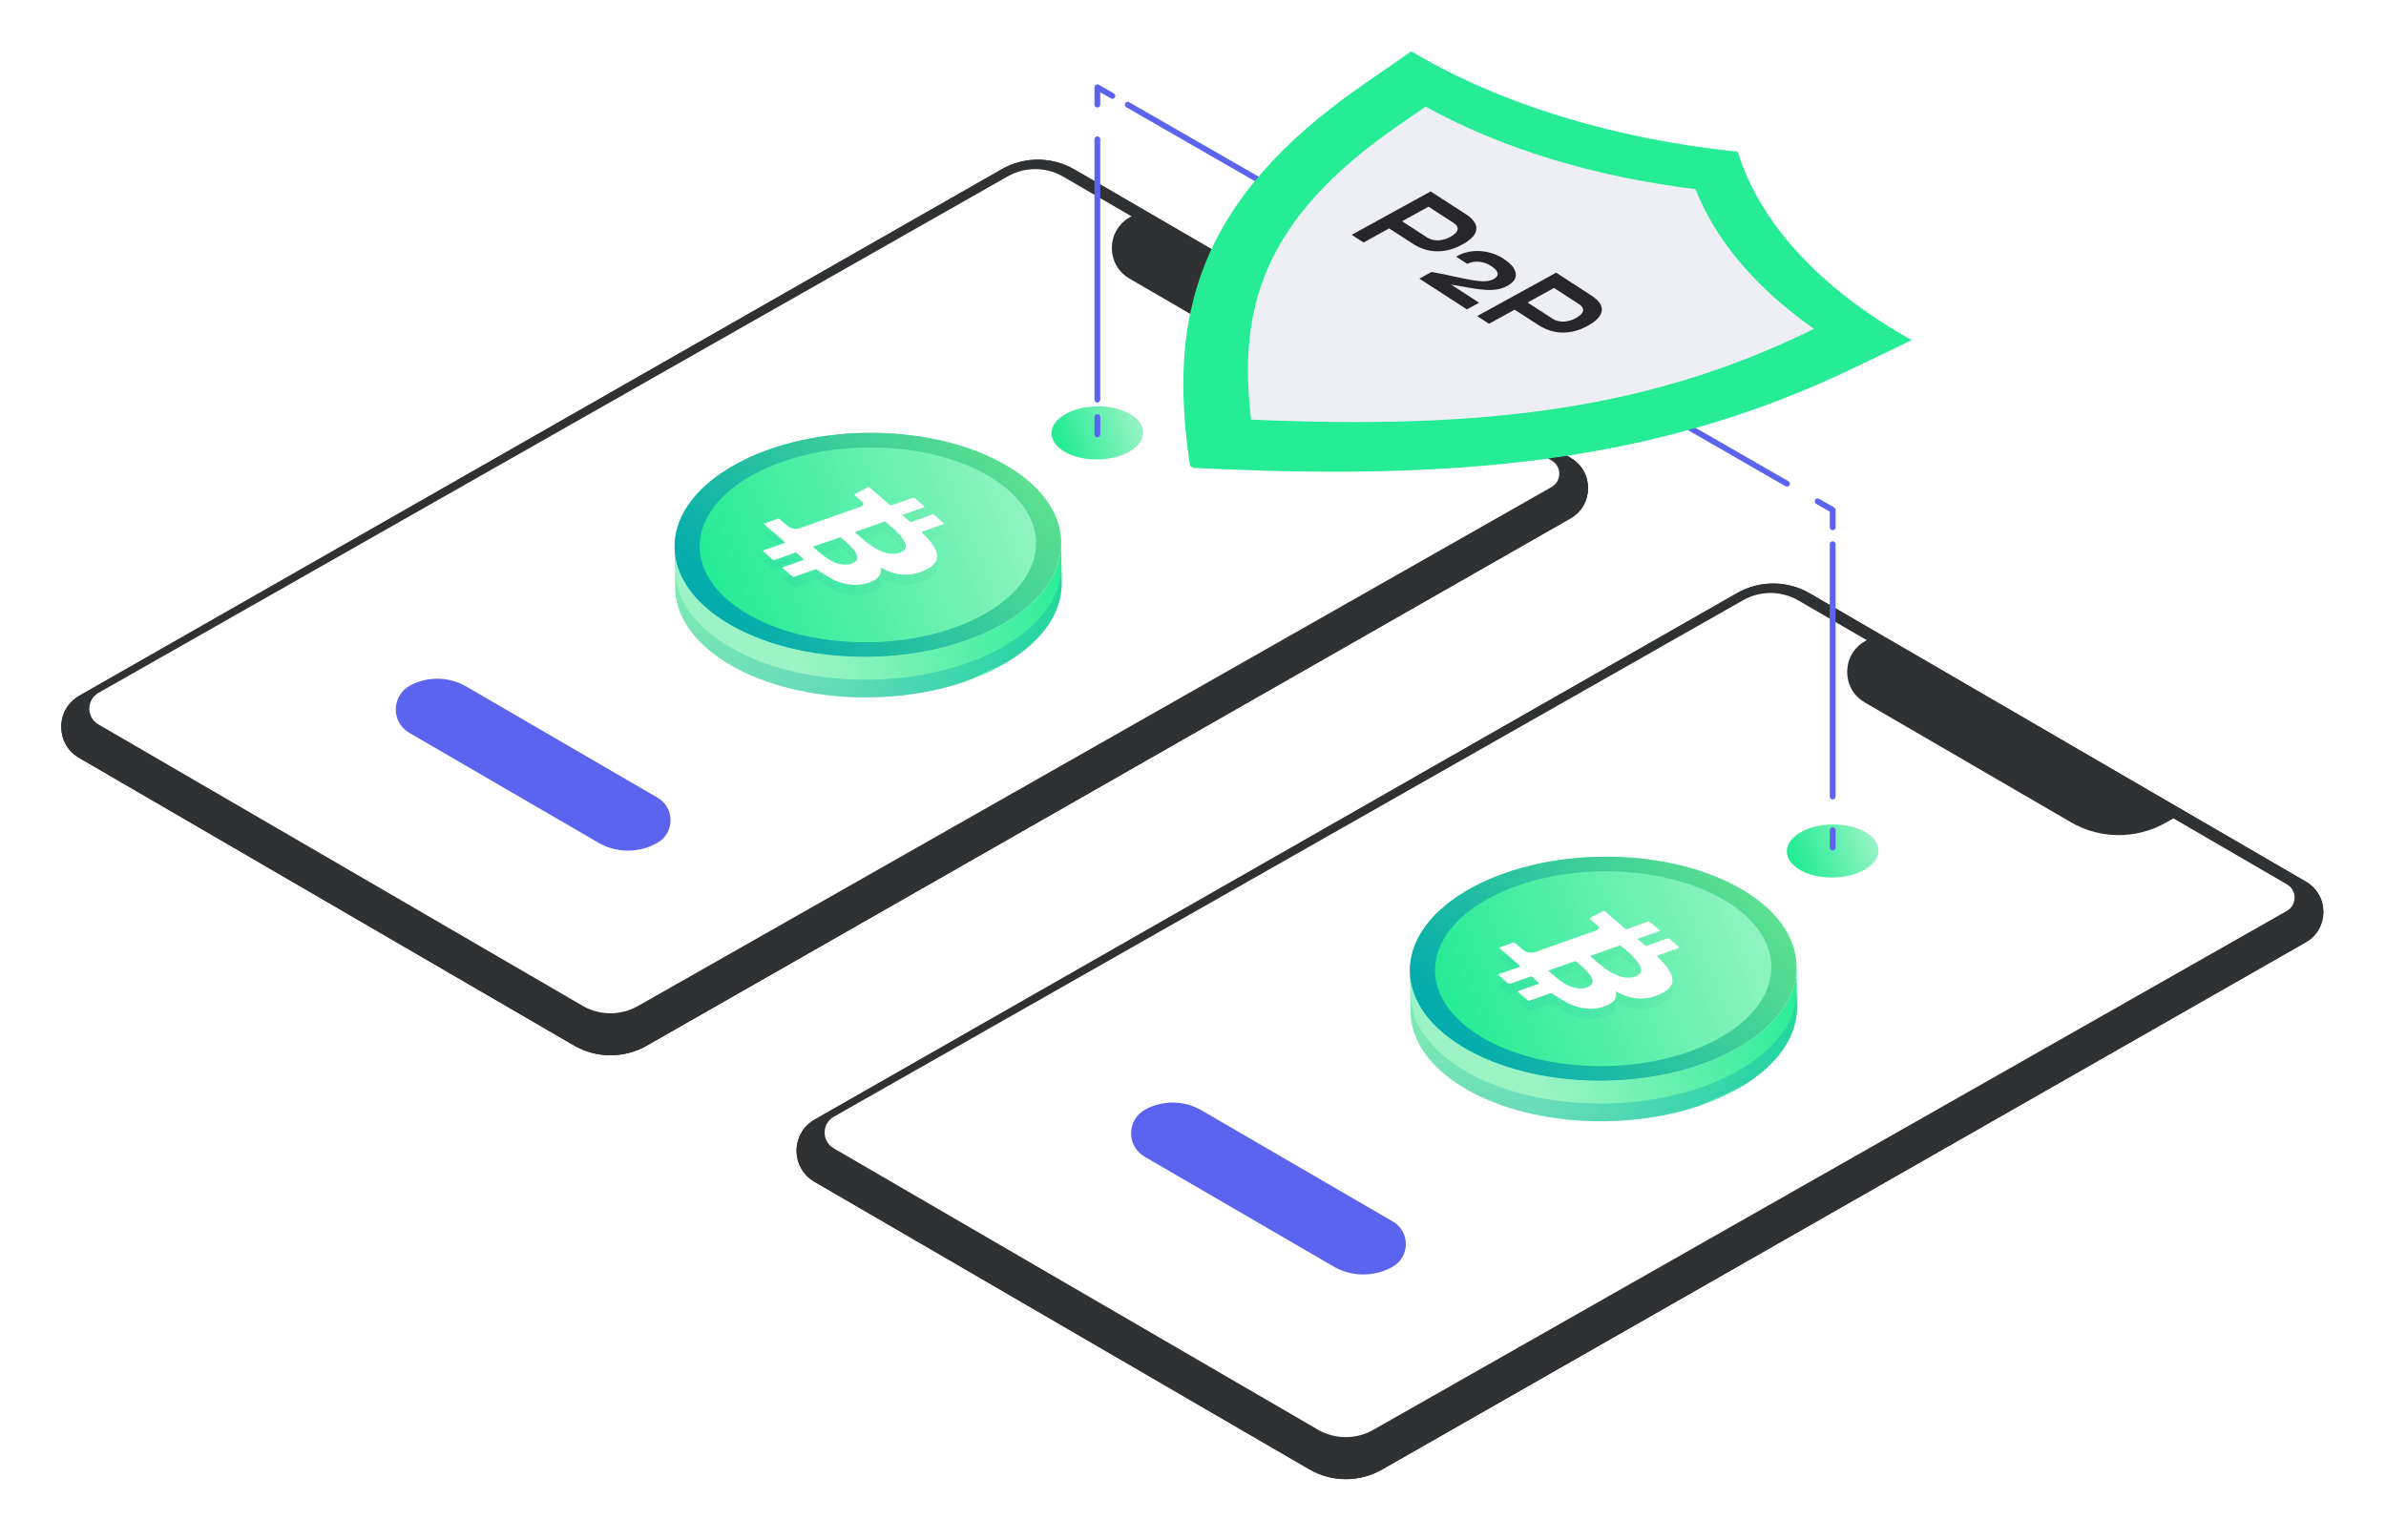 <?xml version="1.0" encoding="UTF-8"?> <svg xmlns="http://www.w3.org/2000/svg" width="824" height="532" viewBox="0 0 824 532" fill="none"><g filter="url(#filter0_d_4_1155)"><path d="M452.13 502.54L281.25 403.21C273 398.41 273.05 386.48 281.33 381.75L599.89 199.88C607.68 195.43 617.26 195.47 625.02 199.98L796.37 299.58C804.41 304.26 804.37 315.89 796.29 320.5L477.27 502.64C469.48 507.09 459.9 507.05 452.14 502.54H452.13Z" fill="#303133"></path></g><g filter="url(#filter1_d_4_1155)"><path d="M455.11 493.84L287.91 396.66C283.72 394.22 283.75 388.16 287.96 385.76L601.95 207.35C607.89 203.97 615.19 204.01 621.1 207.44L789.79 305.49C793.32 307.54 793.3 312.65 789.74 314.67L474.25 493.93C468.31 497.31 461.01 497.27 455.1 493.84H455.11Z" fill="white"></path></g><g filter="url(#filter2_d_4_1155)"><path d="M648.34 219.05L644.09 221.47C635.9 226.13 635.84 237.91 643.99 242.65L715.16 284.02C725.29 289.91 737.78 289.97 747.97 284.18L754.25 280.61L648.35 219.06L648.34 219.05Z" fill="#303133"></path></g><g filter="url(#filter3_d_4_1155)"><path d="M460.51 435.25L395.28 397.34C388.96 393.67 389.11 384.5 395.54 381.03C401.62 377.75 408.97 377.87 414.95 381.34L481.03 419.75C487.11 423.28 486.97 432.11 480.78 435.45L480.54 435.58C474.26 438.96 466.68 438.84 460.52 435.26L460.51 435.25Z" fill="#5C64EF"></path></g><g filter="url(#filter4_d_4_1155)"><path d="M452.13 502.54L281.25 403.21C273 398.41 273.05 386.48 281.33 381.75L599.89 199.88C607.68 195.43 617.26 195.47 625.02 199.98L796.37 299.58C804.41 304.26 804.37 315.89 796.29 320.5L477.27 502.64C469.48 507.09 459.9 507.05 452.14 502.54H452.13Z" fill="#303133"></path></g><g filter="url(#filter5_d_4_1155)"><path d="M455.11 493.84L287.91 396.66C283.72 394.22 283.75 388.16 287.96 385.76L601.95 207.35C607.89 203.97 615.19 204.01 621.1 207.44L789.79 305.49C793.32 307.54 793.3 312.65 789.74 314.67L474.25 493.93C468.31 497.31 461.01 497.27 455.1 493.84H455.11Z" fill="white"></path></g><g filter="url(#filter6_d_4_1155)"><path d="M648.34 219.05L644.09 221.47C635.9 226.13 635.84 237.91 643.99 242.65L715.16 284.02C725.29 289.91 737.78 289.97 747.97 284.18L754.25 280.61L648.35 219.06L648.34 219.05Z" fill="#303133"></path></g><g filter="url(#filter7_d_4_1155)"><path d="M460.51 435.25L395.28 397.34C388.96 393.67 389.11 384.5 395.54 381.03C401.62 377.75 408.97 377.87 414.95 381.34L481.03 419.75C487.11 423.28 486.97 432.11 480.78 435.45L480.54 435.58C474.26 438.96 466.68 438.84 460.52 435.26L460.51 435.25Z" fill="#5C64EF"></path></g><path d="M487.1 349.51C487.1 349.61 487.1 349.71 487.1 349.81C487.12 350.69 487.2 351.57 487.33 352.45C487.45 353.32 487.63 354.19 487.86 355.05C488.09 355.92 488.37 356.79 488.7 357.65C489.04 358.53 489.44 359.41 489.88 360.28C490.35 361.19 490.88 362.09 491.47 362.98C492.11 363.94 492.81 364.89 493.59 365.83C494.47 366.89 495.44 367.93 496.49 368.94C497.85 370.25 499.35 371.51 501 372.74C502.89 374.13 504.97 375.47 507.23 376.73C512.83 379.85 519.15 382.27 525.88 384.01C528.3 384.63 530.76 385.17 533.27 385.62C535.25 385.97 537.24 386.27 539.26 386.51C541.01 386.72 542.78 386.89 544.55 387.02C546.19 387.14 547.83 387.22 549.47 387.27C551.04 387.31 552.6 387.33 554.17 387.31C555.69 387.29 557.21 387.24 558.74 387.17C560.25 387.1 561.75 386.99 563.24 386.85C564.75 386.71 566.24 386.55 567.73 386.35C569.25 386.15 570.77 385.92 572.27 385.66C573.84 385.39 575.39 385.08 576.93 384.74C578.58 384.37 580.22 383.97 581.83 383.52C583.64 383.02 585.43 382.47 587.18 381.87C589.31 381.14 591.38 380.34 593.39 379.46C596.29 378.19 599.06 376.78 601.65 375.21C614.43 367.5 620.73 357.58 620.6 347.75L620.41 333.77C620.54 343.6 614.24 353.52 601.46 361.23C598.86 362.8 596.1 364.21 593.2 365.47C591.19 366.34 589.11 367.15 586.98 367.88C585.23 368.48 583.45 369.03 581.63 369.53C580.02 369.97 578.38 370.38 576.73 370.75C575.19 371.09 573.64 371.4 572.07 371.67C570.57 371.93 569.06 372.16 567.53 372.36C566.04 372.56 564.54 372.72 563.04 372.86C561.54 373 560.04 373.1 558.54 373.18C557.02 373.26 555.5 373.3 553.97 373.32C552.4 373.34 550.84 373.32 549.27 373.28C547.63 373.23 545.99 373.15 544.35 373.03C542.58 372.9 540.82 372.73 539.06 372.52C537.05 372.28 535.05 371.98 533.07 371.63C530.56 371.18 528.1 370.65 525.68 370.03C518.95 368.29 512.64 365.87 507.03 362.75C504.76 361.49 502.68 360.15 500.8 358.76C499.15 357.54 497.64 356.27 496.29 354.97C495.23 353.95 494.26 352.91 493.39 351.85C492.61 350.92 491.91 349.97 491.27 349C490.68 348.11 490.15 347.21 489.68 346.3C489.23 345.43 488.84 344.55 488.5 343.67C488.17 342.81 487.89 341.94 487.66 341.07C487.43 340.21 487.26 339.34 487.13 338.47C487 337.59 486.93 336.71 486.91 335.83C486.91 335.73 486.91 335.63 486.91 335.53L487.1 349.52V349.51Z" fill="url(#paint0_linear_4_1155)"></path><path d="M507.06 362.73C480.67 348.06 480.14 323.57 505.88 308.05C531.61 292.53 573.88 291.85 600.28 306.53C626.68 321.21 627.21 345.69 601.48 361.21C575.74 376.73 533.46 377.41 507.07 362.74L507.06 362.73Z" fill="url(#paint1_linear_4_1155)"></path><path style="mix-blend-mode:multiply" opacity="0.38" d="M601.66 375.19C614.44 367.48 620.74 357.56 620.61 347.73L620.55 342.82C620.18 352.26 613.9 361.69 601.63 369.09C599.03 370.65 596.27 372.07 593.37 373.34C591.36 374.22 589.29 375.02 587.16 375.75C585.41 376.35 583.63 376.9 581.81 377.4C580.2 377.84 578.57 378.25 576.91 378.62C575.37 378.96 573.82 379.27 572.25 379.54C570.75 379.8 569.24 380.03 567.71 380.24C566.22 380.44 564.72 380.6 563.22 380.74C561.72 380.87 560.22 380.98 558.72 381.06C557.2 381.14 555.68 381.18 554.15 381.2C552.59 381.22 551.02 381.2 549.46 381.16C547.81 381.11 546.17 381.03 544.54 380.91C542.77 380.78 541 380.61 539.25 380.4C537.23 380.16 535.23 379.86 533.26 379.51C530.75 379.06 528.29 378.53 525.87 377.91C519.14 376.17 512.83 373.75 507.22 370.63C504.95 369.37 502.87 368.03 500.98 366.64C499.33 365.42 497.83 364.15 496.47 362.85C495.41 361.83 494.45 360.79 493.57 359.73C492.79 358.79 492.09 357.84 491.45 356.88C490.86 355.99 490.33 355.09 489.86 354.18C489.41 353.31 489.01 352.44 488.68 351.55C488.35 350.69 488.07 349.83 487.84 348.95C487.61 348.09 487.44 347.22 487.31 346.35C487.18 345.47 487.11 344.59 487.09 343.71C487.09 343.61 487.09 343.51 487.09 343.41L487 336.48C486.99 336.26 486.95 336.05 486.95 335.83C486.95 335.73 486.95 335.63 486.95 335.53L487.14 349.52C487.14 349.62 487.14 349.72 487.14 349.82C487.16 350.7 487.24 351.58 487.37 352.46C487.49 353.33 487.67 354.2 487.9 355.06C488.13 355.93 488.41 356.8 488.74 357.66C489.08 358.54 489.48 359.42 489.92 360.29C490.39 361.2 490.92 362.1 491.51 362.99C492.15 363.95 492.85 364.9 493.63 365.84C494.51 366.9 495.48 367.94 496.53 368.95C497.89 370.26 499.39 371.52 501.04 372.75C502.93 374.14 505.01 375.48 507.27 376.74C512.87 379.86 519.19 382.28 525.92 384.02C528.34 384.64 530.8 385.18 533.31 385.63C535.28 385.98 537.28 386.28 539.3 386.52C541.05 386.73 542.82 386.9 544.59 387.03C546.23 387.15 547.87 387.23 549.51 387.28C551.07 387.33 552.64 387.34 554.2 387.32C555.72 387.3 557.24 387.25 558.77 387.18C560.28 387.11 561.78 387 563.27 386.86C564.78 386.72 566.27 386.56 567.76 386.36C569.28 386.16 570.8 385.93 572.3 385.67C573.87 385.4 575.42 385.09 576.96 384.75C578.61 384.38 580.25 383.98 581.86 383.53C583.67 383.03 585.46 382.48 587.21 381.88" fill="url(#paint2_linear_4_1155)"></path><path style="mix-blend-mode:screen" d="M507.06 362.73C533.46 377.41 575.73 376.73 601.47 361.2C627.2 345.68 626.67 321.2 600.27 306.52C573.88 291.85 531.61 292.53 505.87 308.04C480.13 323.56 480.66 348.05 507.05 362.72L507.06 362.73ZM594.21 310.18C617.18 322.95 617.64 344.25 595.25 357.75C572.86 371.25 536.08 371.85 513.11 359.08C490.15 346.31 489.69 325.01 512.08 311.51C534.46 298.01 571.24 297.42 594.2 310.18H594.21Z" fill="url(#paint3_linear_4_1155)"></path><g style="mix-blend-mode:multiply" opacity="0.58"><path style="mix-blend-mode:multiply" opacity="0.27" d="M560.15 346.93C559.48 346.64 558.86 346.31 558.16 345.97L558.21 346.39C558.39 347.29 558.24 348.13 557.71 348.9C557.02 349.9 555.79 350.59 554.27 351.12C551.99 351.91 549.49 352.23 546.55 351.68C544.52 351.29 542.66 350.61 541.06 349.72C539.42 348.82 537.91 347.82 536.38 346.83C535.96 346.57 535.73 346.53 535.37 346.69C534.68 346.96 533.97 347.19 533.26 347.44C531.55 348.04 529.81 348.65 528.08 349.25L527.73 349.05C526.63 348.11 525.55 347.15 524.45 346.21C524.24 346.04 524.29 345.93 524.53 345.84C525.07 345.65 525.62 345.46 526.14 345.28C527.89 344.66 529.67 344.04 531.41 343.41L531.66 343.08C530.81 342.31 529.94 341.56 529.07 340.77L528.54 340.91C526.26 341.71 524.01 342.49 521.76 343.3C521.45 343.42 521.25 343.42 520.95 343.17C519.92 342.26 518.89 341.37 517.82 340.48C517.52 340.22 517.56 340.09 517.96 339.96C520.26 339.16 522.54 338.34 524.88 337.54C525.28 337.38 525.28 337.28 524.96 337.02C523.75 335.99 522.59 334.95 521.38 333.92C520.23 332.91 519.06 331.91 517.87 330.9L518.04 330.79C519.61 330.23 521.2 329.68 522.77 329.11C523.01 329.02 523.14 329.07 523.26 329.17C523.3 329.2 523.34 329.24 523.37 329.28C524.22 329.99 525.02 330.69 525.88 331.39C526.02 331.5 526.16 331.61 526.3 331.73C527.36 332.54 529.04 332.82 530.19 332.42C537.28 329.94 544.35 327.44 551.41 324.94C552.44 324.56 552.6 323.89 551.8 323.19C551.04 322.5 550.25 321.81 549.45 321.13C549.12 320.86 549.12 320.71 549.46 320.53C550.58 319.95 551.68 319.36 552.78 318.76C553.23 318.54 553.64 318.32 554.15 318.06C556.69 320.24 559.17 322.38 561.68 324.55C561.93 324.47 562.08 324.42 562.26 324.37C564.6 323.55 566.92 322.74 569.23 321.91C569.56 321.78 569.78 321.8 570.06 322.03C571.1 322.95 572.15 323.88 573.24 324.78C573.48 325 573.47 325.09 573.16 325.19C571.89 325.62 570.65 326.08 569.4 326.52C568.17 326.95 566.93 327.39 565.66 327.84C566.59 328.62 567.46 329.38 568.39 330.16C568.6 330.33 568.78 330.26 569 330.18C571.32 329.37 573.64 328.56 575.94 327.73C576.28 327.62 576.49 327.6 576.83 327.87C577.8 328.74 578.8 329.6 579.81 330.47C580.123 330.743 580.07 330.953 579.65 331.1C577.39 331.89 575.15 332.69 572.88 333.49C572.42 333.65 572.38 333.79 572.72 334.12C574.72 336.05 576.44 338.01 577.34 340.13C578.03 341.8 577.93 343.36 576.71 344.73C575.66 345.92 574.06 346.76 572.22 347.46C570.71 348.02 569.05 348.41 567.1 348.45C564.6 348.49 562.32 347.92 560.17 346.93H560.15ZM566.92 338.35C566.73 337.16 565.97 336.04 565.01 334.92C563.62 333.29 561.79 331.78 560.03 330.25L559.72 330.05C557.7 330.75 555.73 331.44 553.76 332.14C552.42 332.61 551.1 333.08 549.76 333.56C549.43 333.67 549.34 333.75 549.63 334.01C550.7 334.96 551.75 335.91 552.89 336.83C553.99 337.72 555.17 338.58 556.53 339.37C557.79 340.09 559.17 340.71 560.76 341.06C563.96 341.74 567.29 340.41 566.91 338.35M543.93 335.6C541.08 336.61 538.22 337.62 535.33 338.62C534.94 338.75 534.94 338.88 535.23 339.14C536.05 339.86 536.86 340.59 537.73 341.3C538.48 341.91 539.27 342.49 540.15 343.03C541.47 343.85 542.9 344.58 544.72 344.87C547.96 345.39 550.73 343.88 550.1 341.91C549.95 341.48 549.73 341.06 549.64 340.8C548.63 339.25 547.3 337.99 545.87 336.76C545.47 336.41 545.05 336.07 544.65 335.72C544.63 335.7 544.61 335.68 544.59 335.67C544.4 335.52 544.22 335.48 543.94 335.59" fill="url(#paint4_linear_4_1155)"></path></g><path d="M559.99 343.43C559.32 343.14 558.7 342.81 558 342.47L558.06 342.89C558.24 343.79 558.09 344.63 557.55 345.4C556.86 346.4 555.63 347.09 554.11 347.62C551.83 348.42 549.33 348.73 546.39 348.18C544.35 347.79 542.5 347.11 540.9 346.22C539.26 345.31 537.75 344.32 536.22 343.33C535.81 343.07 535.58 343.03 535.22 343.19C534.52 343.46 533.82 343.69 533.11 343.94C531.39 344.54 529.66 345.15 527.93 345.75L527.58 345.54C526.48 344.6 525.4 343.65 524.3 342.7C524.09 342.53 524.14 342.42 524.37 342.34C524.92 342.15 525.46 341.96 525.98 341.78C527.74 341.16 529.51 340.54 531.25 339.91L531.5 339.58C530.65 338.81 529.78 338.06 528.91 337.27L528.37 337.41C526.09 338.21 523.84 338.99 521.59 339.8C521.28 339.92 521.09 339.92 520.78 339.67C519.75 338.76 518.72 337.87 517.65 336.98C517.35 336.72 517.39 336.6 517.79 336.46C520.09 335.66 522.37 334.84 524.71 334.04C525.11 333.89 525.11 333.78 524.79 333.52C523.58 332.49 522.42 331.45 521.21 330.42C520.06 329.41 518.89 328.41 517.7 327.39L517.87 327.28C519.44 326.72 521.03 326.17 522.6 325.6C522.84 325.51 522.97 325.56 523.09 325.66C523.13 325.69 523.17 325.73 523.2 325.77C524.05 326.48 524.84 327.18 525.71 327.88C525.85 327.99 525.99 328.11 526.13 328.22C527.19 329.03 528.87 329.31 530.02 328.91C537.11 326.43 544.18 323.93 551.24 321.43C552.27 321.05 552.43 320.38 551.63 319.68C550.87 318.98 550.08 318.3 549.28 317.62C548.95 317.35 548.95 317.2 549.29 317.03C550.41 316.45 551.51 315.86 552.61 315.26C553.06 315.04 553.47 314.82 553.98 314.56C556.51 316.74 559 318.88 561.51 321.04C561.76 320.96 561.91 320.91 562.09 320.86C564.43 320.04 566.75 319.23 569.05 318.4C569.39 318.27 569.6 318.29 569.88 318.52C570.93 319.45 571.97 320.37 573.06 321.27C573.3 321.49 573.29 321.58 572.97 321.68C571.7 322.11 570.46 322.57 569.21 323.01C567.98 323.44 566.74 323.88 565.47 324.33C566.4 325.11 567.27 325.87 568.2 326.65C568.41 326.82 568.59 326.75 568.81 326.67C571.13 325.86 573.45 325.05 575.75 324.22C576.08 324.11 576.3 324.09 576.64 324.36C577.62 325.23 578.61 326.08 579.63 326.96C579.943 327.233 579.89 327.443 579.47 327.59C577.21 328.38 574.97 329.18 572.69 329.98C572.23 330.14 572.19 330.28 572.53 330.61C574.53 332.53 576.25 334.51 577.15 336.62C577.84 338.29 577.74 339.84 576.52 341.22C575.47 342.41 573.87 343.25 572.03 343.95C570.52 344.51 568.86 344.9 566.91 344.94C564.41 344.98 562.13 344.41 559.98 343.42L559.99 343.43ZM566.76 334.85C566.57 333.66 565.81 332.54 564.85 331.42C563.46 329.79 561.63 328.28 559.87 326.75L559.56 326.55C557.53 327.25 555.57 327.94 553.6 328.64C552.26 329.12 550.94 329.58 549.6 330.06C549.27 330.17 549.18 330.25 549.47 330.51C550.54 331.45 551.59 332.41 552.72 333.33C553.82 334.22 555 335.08 556.36 335.87C557.61 336.59 559 337.21 560.59 337.56C563.79 338.24 567.12 336.91 566.74 334.85M543.76 332.1C540.92 333.11 538.05 334.12 535.17 335.12C534.78 335.25 534.78 335.38 535.07 335.64C535.9 336.36 536.7 337.09 537.57 337.8C538.32 338.41 539.11 338.99 539.99 339.53C541.31 340.35 542.74 341.08 544.55 341.37C547.79 341.89 550.56 340.38 549.93 338.41C549.78 337.98 549.57 337.56 549.47 337.31C548.46 335.76 547.13 334.51 545.7 333.27C545.3 332.92 544.88 332.58 544.48 332.23C544.46 332.21 544.44 332.2 544.42 332.18C544.23 332.03 544.05 332 543.77 332.11" fill="white"></path><g filter="url(#filter8_d_4_1155)"><path d="M198.19 356.12L27.31 256.79C19.06 251.99 19.11 240.06 27.39 235.33L345.95 53.46C353.74 49.01 363.32 49.05 371.08 53.56L542.43 153.16C550.47 157.84 550.43 169.47 542.35 174.08L223.33 356.22C215.54 360.67 205.96 360.63 198.2 356.12H198.19Z" fill="#303133"></path></g><g filter="url(#filter9_d_4_1155)"><path d="M201.17 347.42L33.98 250.23C29.79 247.79 29.82 241.73 34.03 239.33L348.02 60.93C353.96 57.55 361.26 57.59 367.17 61.02L535.86 159.07C539.39 161.12 539.37 166.23 535.81 168.25L220.32 347.51C214.38 350.89 207.08 350.85 201.17 347.42Z" fill="white"></path></g><g filter="url(#filter10_d_4_1155)"><path d="M394.4 72.63L390.15 75.05C381.96 79.71 381.9 91.49 390.05 96.23L461.22 137.6C471.35 143.49 483.84 143.55 494.03 137.76L500.31 134.19L394.41 72.64L394.4 72.63Z" fill="#303133"></path></g><g filter="url(#filter11_d_4_1155)"><path d="M206.57 288.83L141.34 250.92C135.02 247.25 135.17 238.08 141.6 234.61C147.68 231.33 155.03 231.45 161.01 234.92L227.09 273.33C233.17 276.86 233.03 285.69 226.84 289.03L226.6 289.16C220.32 292.54 212.74 292.42 206.58 288.84L206.57 288.83Z" fill="#5C64EF"></path></g><g filter="url(#filter12_d_4_1155)"><path d="M198.19 356.12L27.31 256.79C19.06 251.99 19.11 240.06 27.39 235.33L345.95 53.46C353.74 49.01 363.32 49.05 371.08 53.56L542.43 153.16C550.47 157.84 550.43 169.47 542.35 174.08L223.33 356.22C215.54 360.67 205.96 360.63 198.2 356.12H198.19Z" fill="#303133"></path></g><g filter="url(#filter13_d_4_1155)"><path d="M201.17 347.42L33.98 250.23C29.79 247.79 29.82 241.73 34.03 239.33L348.02 60.93C353.96 57.55 361.26 57.59 367.17 61.02L535.86 159.07C539.39 161.12 539.37 166.23 535.81 168.25L220.32 347.51C214.38 350.89 207.08 350.85 201.17 347.42Z" fill="white"></path></g><g filter="url(#filter14_d_4_1155)"><path d="M394.4 72.63L390.15 75.05C381.96 79.71 381.9 91.49 390.05 96.23L461.22 137.6C471.35 143.49 483.84 143.55 494.03 137.76L500.31 134.19L394.41 72.64L394.4 72.63Z" fill="#303133"></path></g><g filter="url(#filter15_d_4_1155)"><path d="M206.57 288.83L141.34 250.92C135.02 247.25 135.17 238.08 141.6 234.61C147.68 231.33 155.03 231.45 161.01 234.92L227.09 273.33C233.17 276.86 233.03 285.69 226.84 289.03L226.6 289.16C220.32 292.54 212.74 292.42 206.58 288.84L206.57 288.83Z" fill="#5C64EF"></path></g><path d="M233.16 203.09C233.16 203.19 233.16 203.29 233.16 203.39C233.18 204.27 233.26 205.15 233.39 206.03C233.51 206.9 233.69 207.77 233.92 208.63C234.15 209.5 234.43 210.37 234.76 211.23C235.1 212.11 235.5 212.99 235.94 213.86C236.41 214.77 236.94 215.67 237.53 216.56C238.17 217.52 238.87 218.47 239.65 219.41C240.53 220.47 241.5 221.51 242.55 222.52C243.91 223.83 245.41 225.09 247.06 226.32C248.95 227.71 251.03 229.05 253.29 230.31C258.89 233.43 265.21 235.85 271.94 237.59C274.36 238.21 276.82 238.75 279.33 239.2C281.31 239.55 283.3 239.85 285.32 240.09C287.07 240.3 288.84 240.47 290.61 240.6C292.25 240.72 293.89 240.8 295.53 240.85C297.1 240.89 298.66 240.91 300.23 240.89C301.75 240.87 303.27 240.82 304.8 240.75C306.31 240.68 307.81 240.57 309.3 240.43C310.81 240.29 312.3 240.13 313.79 239.93C315.31 239.73 316.83 239.5 318.33 239.24C319.9 238.97 321.45 238.66 322.99 238.32C324.64 237.95 326.28 237.55 327.89 237.1C329.7 236.6 331.49 236.05 333.24 235.45C335.37 234.72 337.44 233.92 339.45 233.04C342.35 231.77 345.12 230.36 347.71 228.79C360.49 221.08 366.79 211.16 366.66 201.33L366.47 187.35C366.6 197.18 360.3 207.1 347.52 214.81C344.92 216.38 342.16 217.79 339.26 219.05C337.25 219.92 335.17 220.73 333.04 221.46C331.29 222.06 329.51 222.61 327.69 223.11C326.08 223.55 324.44 223.96 322.79 224.33C321.25 224.67 319.7 224.98 318.13 225.25C316.63 225.51 315.12 225.74 313.59 225.94C312.1 226.14 310.6 226.3 309.1 226.44C307.6 226.58 306.1 226.68 304.6 226.76C303.08 226.84 301.56 226.88 300.03 226.9C298.46 226.92 296.9 226.9 295.33 226.86C293.69 226.81 292.05 226.73 290.41 226.61C288.64 226.48 286.88 226.31 285.12 226.1C283.11 225.86 281.11 225.56 279.13 225.21C276.62 224.76 274.16 224.23 271.74 223.61C265.01 221.87 258.7 219.45 253.09 216.33C250.82 215.07 248.74 213.73 246.86 212.34C245.21 211.12 243.7 209.85 242.35 208.55C241.29 207.53 240.32 206.49 239.45 205.43C238.67 204.5 237.97 203.55 237.33 202.58C236.74 201.69 236.21 200.79 235.74 199.88C235.29 199.01 234.9 198.13 234.56 197.25C234.23 196.39 233.95 195.52 233.72 194.65C233.49 193.79 233.32 192.92 233.19 192.05C233.06 191.17 232.99 190.29 232.97 189.41C232.97 189.31 232.97 189.21 232.97 189.11L233.16 203.1V203.09Z" fill="url(#paint5_linear_4_1155)"></path><path d="M253.12 216.31C226.73 201.64 226.2 177.15 251.94 161.63C277.67 146.11 319.94 145.43 346.34 160.11C372.74 174.79 373.27 199.27 347.54 214.79C321.8 230.31 279.52 230.99 253.13 216.32L253.12 216.31Z" fill="url(#paint6_linear_4_1155)"></path><path style="mix-blend-mode:multiply" opacity="0.38" d="M347.72 228.77C360.5 221.06 366.8 211.14 366.67 201.31L366.61 196.4C366.24 205.84 359.96 215.27 347.69 222.67C345.09 224.23 342.33 225.65 339.43 226.92C337.42 227.8 335.35 228.6 333.22 229.33C331.47 229.93 329.69 230.48 327.87 230.98C326.26 231.42 324.63 231.83 322.97 232.2C321.43 232.54 319.88 232.85 318.31 233.12C316.81 233.38 315.3 233.61 313.77 233.82C312.28 234.02 310.78 234.18 309.28 234.32C307.78 234.45 306.28 234.56 304.78 234.64C303.26 234.72 301.74 234.76 300.21 234.78C298.65 234.8 297.08 234.78 295.52 234.74C293.87 234.69 292.23 234.61 290.6 234.49C288.83 234.36 287.06 234.19 285.31 233.98C283.29 233.74 281.29 233.44 279.32 233.09C276.81 232.64 274.35 232.11 271.93 231.49C265.2 229.75 258.89 227.33 253.28 224.21C251.01 222.95 248.93 221.61 247.04 220.22C245.39 219 243.89 217.73 242.53 216.43C241.47 215.41 240.51 214.37 239.63 213.31C238.85 212.37 238.15 211.42 237.51 210.46C236.92 209.57 236.39 208.67 235.92 207.76C235.47 206.89 235.07 206.02 234.74 205.13C234.41 204.27 234.13 203.41 233.9 202.53C233.67 201.67 233.5 200.8 233.37 199.93C233.24 199.05 233.17 198.17 233.15 197.29C233.15 197.19 233.15 197.09 233.15 196.99L233.06 190.06C233.05 189.84 233.01 189.63 233.01 189.41C233.01 189.31 233.01 189.21 233.01 189.11L233.2 203.1C233.2 203.2 233.2 203.3 233.2 203.4C233.22 204.28 233.3 205.16 233.43 206.04C233.55 206.91 233.73 207.78 233.96 208.64C234.19 209.51 234.47 210.38 234.8 211.24C235.14 212.12 235.54 213 235.98 213.87C236.45 214.78 236.98 215.68 237.57 216.57C238.21 217.53 238.91 218.48 239.69 219.42C240.57 220.48 241.54 221.52 242.59 222.53C243.95 223.84 245.45 225.1 247.1 226.33C248.99 227.72 251.07 229.06 253.33 230.32C258.93 233.44 265.25 235.86 271.98 237.6C274.4 238.22 276.86 238.76 279.37 239.21C281.34 239.56 283.34 239.86 285.36 240.1C287.11 240.31 288.88 240.48 290.65 240.61C292.29 240.73 293.93 240.81 295.57 240.86C297.13 240.91 298.7 240.92 300.26 240.9C301.78 240.88 303.3 240.83 304.83 240.76C306.34 240.69 307.84 240.58 309.33 240.44C310.84 240.3 312.33 240.14 313.82 239.94C315.34 239.74 316.86 239.51 318.36 239.25C319.93 238.98 321.48 238.67 323.02 238.33C324.67 237.96 326.31 237.56 327.92 237.11C329.73 236.61 331.52 236.06 333.27 235.46" fill="url(#paint7_linear_4_1155)"></path><path style="mix-blend-mode:screen" d="M253.12 216.31C279.52 230.99 321.79 230.31 347.53 214.78C373.26 199.26 372.73 174.78 346.33 160.1C319.94 145.43 277.67 146.11 251.93 161.62C226.19 177.14 226.72 201.63 253.11 216.3L253.12 216.31ZM340.27 163.76C363.24 176.53 363.7 197.83 341.31 211.33C318.92 224.83 282.14 225.43 259.17 212.66C236.21 199.89 235.75 178.59 258.14 165.09C280.52 151.59 317.3 151 340.26 163.76H340.27Z" fill="url(#paint8_linear_4_1155)"></path><g style="mix-blend-mode:multiply" opacity="0.58"><path style="mix-blend-mode:multiply" opacity="0.27" d="M306.21 200.51C305.54 200.22 304.92 199.89 304.22 199.55L304.27 199.97C304.45 200.87 304.3 201.71 303.77 202.48C303.08 203.48 301.85 204.17 300.33 204.7C298.05 205.49 295.55 205.81 292.61 205.26C290.58 204.87 288.72 204.19 287.12 203.3C285.48 202.4 283.97 201.4 282.44 200.41C282.02 200.15 281.79 200.11 281.43 200.27C280.74 200.54 280.03 200.77 279.32 201.02C277.61 201.62 275.87 202.23 274.14 202.83L273.79 202.63C272.69 201.69 271.61 200.73 270.51 199.79C270.3 199.62 270.35 199.51 270.59 199.42C271.13 199.23 271.68 199.04 272.2 198.86C273.95 198.24 275.73 197.62 277.47 196.99L277.72 196.66C276.87 195.89 276 195.14 275.13 194.35L274.6 194.49C272.32 195.29 270.07 196.07 267.82 196.88C267.51 197 267.31 197 267.01 196.75C265.98 195.84 264.95 194.95 263.88 194.06C263.58 193.8 263.62 193.67 264.02 193.54C266.32 192.74 268.6 191.92 270.94 191.12C271.34 190.96 271.34 190.86 271.02 190.6C269.81 189.57 268.65 188.53 267.44 187.5C266.29 186.49 265.12 185.49 263.93 184.48L264.1 184.37C265.67 183.81 267.26 183.26 268.83 182.69C269.07 182.6 269.2 182.65 269.32 182.75C269.36 182.78 269.4 182.82 269.43 182.86C270.28 183.57 271.08 184.27 271.94 184.97C272.08 185.08 272.22 185.19 272.36 185.31C273.42 186.12 275.1 186.4 276.25 186C283.34 183.52 290.41 181.02 297.47 178.52C298.5 178.14 298.66 177.47 297.86 176.77C297.1 176.08 296.31 175.39 295.51 174.71C295.18 174.44 295.18 174.29 295.52 174.11C296.64 173.53 297.74 172.94 298.84 172.34C299.29 172.12 299.7 171.9 300.21 171.64C302.75 173.82 305.23 175.96 307.74 178.13C307.99 178.05 308.14 178 308.32 177.95C310.66 177.13 312.98 176.32 315.29 175.49C315.62 175.36 315.84 175.38 316.12 175.61C317.16 176.53 318.21 177.46 319.3 178.36C319.54 178.58 319.53 178.67 319.22 178.77C317.95 179.2 316.71 179.66 315.46 180.1C314.23 180.53 312.99 180.97 311.72 181.42C312.65 182.2 313.52 182.96 314.45 183.74C314.66 183.91 314.84 183.84 315.06 183.76C317.38 182.95 319.7 182.14 322 181.31C322.34 181.2 322.55 181.18 322.89 181.45C323.86 182.32 324.86 183.18 325.87 184.05C326.183 184.323 326.13 184.533 325.71 184.68C323.45 185.47 321.21 186.27 318.94 187.07C318.48 187.23 318.44 187.37 318.78 187.7C320.78 189.63 322.5 191.59 323.4 193.71C324.09 195.38 323.99 196.94 322.77 198.31C321.72 199.5 320.12 200.34 318.28 201.04C316.77 201.6 315.11 201.99 313.16 202.03C310.66 202.07 308.38 201.5 306.23 200.51H306.21ZM312.98 191.93C312.79 190.74 312.03 189.62 311.07 188.5C309.68 186.87 307.85 185.36 306.09 183.83L305.78 183.63C303.76 184.33 301.79 185.02 299.82 185.72C298.48 186.19 297.16 186.66 295.82 187.14C295.49 187.25 295.4 187.33 295.69 187.59C296.76 188.54 297.81 189.49 298.95 190.41C300.05 191.3 301.23 192.16 302.59 192.95C303.85 193.67 305.23 194.29 306.82 194.64C310.02 195.32 313.35 193.99 312.97 191.93M289.99 189.18C287.14 190.19 284.28 191.2 281.39 192.2C281 192.33 281 192.46 281.29 192.72C282.11 193.44 282.92 194.17 283.79 194.88C284.54 195.49 285.33 196.07 286.21 196.61C287.53 197.43 288.96 198.16 290.78 198.45C294.02 198.97 296.79 197.46 296.16 195.49C296.01 195.06 295.79 194.64 295.7 194.38C294.69 192.83 293.36 191.57 291.93 190.34C291.53 189.99 291.11 189.65 290.71 189.3C290.69 189.28 290.67 189.26 290.65 189.25C290.46 189.1 290.28 189.06 290 189.17" fill="url(#paint9_linear_4_1155)"></path></g><path d="M306.05 197.01C305.38 196.72 304.76 196.39 304.06 196.05L304.12 196.47C304.3 197.37 304.15 198.21 303.61 198.98C302.92 199.98 301.69 200.67 300.17 201.2C297.89 202 295.39 202.31 292.45 201.76C290.41 201.37 288.56 200.69 286.96 199.8C285.32 198.89 283.81 197.9 282.28 196.91C281.87 196.65 281.64 196.61 281.28 196.77C280.58 197.04 279.88 197.27 279.17 197.52C277.45 198.12 275.72 198.73 273.99 199.33L273.64 199.12C272.54 198.18 271.46 197.23 270.36 196.28C270.15 196.11 270.2 196 270.43 195.92C270.98 195.73 271.52 195.54 272.04 195.36C273.8 194.74 275.57 194.12 277.31 193.49L277.56 193.16C276.71 192.39 275.84 191.64 274.97 190.85L274.43 190.99C272.15 191.79 269.9 192.57 267.65 193.38C267.34 193.5 267.15 193.5 266.84 193.25C265.81 192.34 264.78 191.45 263.71 190.56C263.41 190.3 263.45 190.18 263.85 190.04C266.15 189.24 268.43 188.42 270.77 187.62C271.17 187.47 271.17 187.36 270.85 187.1C269.64 186.07 268.48 185.03 267.27 184C266.12 182.99 264.95 181.99 263.76 180.97L263.93 180.86C265.5 180.3 267.09 179.75 268.66 179.18C268.9 179.09 269.03 179.14 269.15 179.24C269.19 179.27 269.23 179.31 269.26 179.35C270.11 180.06 270.9 180.76 271.77 181.46C271.91 181.57 272.05 181.69 272.19 181.8C273.25 182.61 274.93 182.89 276.08 182.49C283.17 180.01 290.24 177.51 297.3 175.01C298.33 174.63 298.49 173.96 297.69 173.26C296.93 172.56 296.14 171.88 295.34 171.2C295.01 170.93 295.01 170.78 295.35 170.61C296.47 170.03 297.57 169.44 298.67 168.84C299.12 168.62 299.53 168.4 300.04 168.14C302.57 170.32 305.06 172.46 307.57 174.62C307.82 174.54 307.97 174.49 308.15 174.44C310.49 173.62 312.81 172.81 315.11 171.98C315.45 171.85 315.66 171.87 315.94 172.1C316.99 173.03 318.03 173.95 319.12 174.85C319.36 175.07 319.35 175.16 319.03 175.26C317.76 175.69 316.52 176.15 315.27 176.59C314.04 177.02 312.8 177.46 311.53 177.91C312.46 178.69 313.33 179.45 314.26 180.23C314.47 180.4 314.65 180.33 314.87 180.25C317.19 179.44 319.51 178.63 321.81 177.8C322.14 177.69 322.36 177.67 322.7 177.94C323.68 178.81 324.67 179.66 325.69 180.54C326.003 180.813 325.95 181.023 325.53 181.17C323.27 181.96 321.03 182.76 318.75 183.56C318.29 183.72 318.25 183.86 318.59 184.19C320.59 186.11 322.31 188.09 323.21 190.2C323.9 191.87 323.8 193.42 322.58 194.8C321.53 195.99 319.93 196.83 318.09 197.53C316.58 198.09 314.92 198.48 312.97 198.52C310.47 198.56 308.19 197.99 306.04 197L306.05 197.01ZM312.82 188.43C312.63 187.24 311.87 186.12 310.91 185C309.52 183.37 307.69 181.86 305.93 180.33L305.62 180.13C303.59 180.83 301.63 181.52 299.66 182.22C298.32 182.7 297 183.16 295.66 183.64C295.33 183.75 295.24 183.83 295.53 184.09C296.6 185.03 297.65 185.99 298.78 186.91C299.88 187.8 301.06 188.66 302.42 189.45C303.67 190.17 305.06 190.79 306.65 191.14C309.85 191.82 313.18 190.49 312.8 188.43M289.82 185.68C286.98 186.69 284.11 187.7 281.23 188.7C280.84 188.83 280.84 188.96 281.13 189.22C281.96 189.94 282.76 190.67 283.63 191.38C284.38 191.99 285.17 192.57 286.05 193.11C287.37 193.93 288.8 194.66 290.61 194.95C293.85 195.47 296.62 193.96 295.99 191.99C295.84 191.56 295.63 191.14 295.53 190.89C294.52 189.34 293.19 188.09 291.76 186.85C291.36 186.5 290.94 186.16 290.54 185.81C290.52 185.79 290.5 185.78 290.48 185.76C290.29 185.61 290.11 185.58 289.83 185.69" fill="white"></path><path d="M621.85 300.63C615.59 297.15 615.46 291.34 621.57 287.66C627.67 283.98 637.7 283.82 643.96 287.3C650.22 290.78 650.35 296.59 644.24 300.27C638.13 303.95 628.11 304.11 621.84 300.63H621.85Z" fill="url(#paint10_linear_4_1155)"></path><path d="M367.92 156.2C361.66 152.72 361.53 146.91 367.64 143.23C373.74 139.55 383.77 139.39 390.03 142.87C396.29 146.35 396.42 152.16 390.31 155.84C384.2 159.52 374.18 159.68 367.91 156.2H367.92Z" fill="url(#paint11_linear_4_1155)"></path><path d="M632.91 292.78V286.78" stroke="#5C64EF" stroke-width="2" stroke-linecap="round" stroke-linejoin="round"></path><path d="M632.91 275.16V187.98" stroke="#5C64EF" stroke-width="2" stroke-linecap="round" stroke-linejoin="round"></path><path d="M632.91 182.16V176.16L627.71 173.17" stroke="#5C64EF" stroke-width="2" stroke-linecap="round" stroke-linejoin="round"></path><path d="M617.12 167.09L389.47 36.18" stroke="#5C64EF" stroke-width="2" stroke-linecap="round" stroke-linejoin="round"></path><path d="M384.17 33.13L378.97 30.14V36.14" stroke="#5C64EF" stroke-width="2" stroke-linecap="round" stroke-linejoin="round"></path><path d="M378.97 48.13V138.06" stroke="#5C64EF" stroke-width="2" stroke-linecap="round" stroke-linejoin="round"></path><path d="M378.97 144.05V150.05" stroke="#5C64EF" stroke-width="2" stroke-linecap="round" stroke-linejoin="round"></path><g filter="url(#filter16_d_4_1155)"><path d="M659.02 112.65C628.34 95.25 607.78 72.79 600.17 48.4L599.83 48.21C557.6 43.82 518.7 31.95 488.55 14.23L487.4 13.55L470.9 24.97C412.9 65.12 403.24 105.39 410.98 156.75L412.16 157.43C501.13 161.9 570.87 156.32 640.41 122.83L660.19 113.3L659.02 112.63V112.65Z" fill="#26EC95"></path><path d="M468.26 141.61C532.31 141.61 578.98 132.3 624.29 110.48L626.49 109.42C606.63 95.55 592.67 79.13 585.51 61.16C550.43 56.88 518.43 47.09 492.33 32.65L482.51 39.45C435.73 71.83 427.61 102.64 432.05 140.76C445.12 141.34 457.02 141.62 468.26 141.62V141.61Z" fill="#EEEFF4"></path></g><path d="M508.65 81.72C507.88 82.63 506.67 83.55 505.01 84.46C503.35 85.37 501.79 85.99 500.23 86.36C498.66 86.73 497.16 86.87 495.72 86.8C494.27 86.72 492.9 86.45 491.61 86C490.32 85.55 489.11 84.96 488 84.24L479.75 78.9L470.9 83.77L466.81 81.12L494.08 66.12L506.42 74.12C507.53 74.84 508.39 75.62 508.99 76.45C509.6 77.28 509.89 78.14 509.86 79.03C509.83 79.92 509.43 80.82 508.66 81.74L508.65 81.72ZM496.61 83.03C498.05 83 499.48 82.59 500.91 81.8C502.34 81.01 503.22 80.15 503.37 79.3C503.52 78.46 503.05 77.68 501.96 76.98L493.34 71.4L484.2 76.43L492.82 82.01C493.9 82.71 495.16 83.06 496.6 83.02" fill="#272729"></path><path d="M551.98 109.79C551.21 110.7 550 111.62 548.34 112.53C546.68 113.44 545.11 114.06 543.56 114.43C541.99 114.8 540.49 114.94 539.05 114.87C537.6 114.79 536.23 114.52 534.94 114.07C533.64 113.62 532.44 113.03 531.33 112.31L523.08 106.97L514.23 111.84L510.14 109.19L537.41 94.19L549.75 102.19C550.86 102.91 551.71 103.68 552.32 104.52C552.93 105.35 553.22 106.21 553.19 107.1C553.16 107.99 552.76 108.89 551.99 109.81L551.98 109.79ZM539.94 111.1C541.38 111.07 542.81 110.66 544.24 109.87C545.67 109.08 546.55 108.22 546.7 107.37C546.84 106.53 546.38 105.75 545.29 105.05L536.68 99.47L527.54 104.5L536.15 110.08C537.24 110.79 538.49 111.13 539.94 111.1Z" fill="#272729"></path><path d="M519.27 89.41C520.52 90.22 521.5 91.05 522.21 91.89C522.9 92.73 523.33 93.57 523.46 94.39C523.59 95.22 523.42 96 522.95 96.73C522.47 97.47 521.69 98.14 520.59 98.74C519.75 99.2 518.87 99.55 517.95 99.78C517.04 100.01 516.04 100.14 514.93 100.17C513.83 100.2 512.6 100.13 511.24 99.97C509.88 99.81 508.34 99.58 506.62 99.27L501.12 98.29L510.8 104.56L506.59 106.88L490.18 96.25L494.39 93.93C497.39 94.49 500.04 95.03 502.33 95.54C504.63 96.05 506.62 96.45 508.3 96.75C509.99 97.05 511.45 97.19 512.68 97.16C513.9 97.13 514.94 96.89 515.79 96.42C516.46 96.05 516.9 95.64 517.1 95.18C517.31 94.72 517.24 94.22 516.91 93.66C516.58 93.11 515.92 92.51 514.94 91.88C513.65 91.04 512.26 90.56 510.78 90.42C509.31 90.29 507.95 90.54 506.73 91.16L502.85 88.65C504.42 87.71 506.14 87.11 508.02 86.85C509.9 86.59 511.82 86.67 513.77 87.09C515.73 87.51 517.55 88.28 519.26 89.38L519.27 89.41Z" fill="#272729"></path><defs><filter id="filter0_d_4_1155" x="261.091" y="187.57" width="555.284" height="337.38" filterUnits="userSpaceOnUse" color-interpolation-filters="sRGB"><feFlood flood-opacity="0" result="BackgroundImageFix"></feFlood><feColorMatrix in="SourceAlpha" type="matrix" values="0 0 0 0 0 0 0 0 0 0 0 0 0 0 0 0 0 0 127 0" result="hardAlpha"></feColorMatrix><feOffset dy="5"></feOffset><feGaussianBlur stdDeviation="7"></feGaussianBlur><feColorMatrix type="matrix" values="0 0 0 0 0.114 0 0 0 0 0.114 0 0 0 0 0.106 0 0 0 0.3 0"></feColorMatrix><feBlend mode="normal" in2="BackgroundImageFix" result="effect1_dropShadow_4_1155"></feBlend><feBlend mode="normal" in="SourceGraphic" in2="effect1_dropShadow_4_1155" result="shape"></feBlend></filter><filter id="filter1_d_4_1155" x="274.645" y="194.701" width="527.919" height="311.878" filterUnits="userSpaceOnUse" color-interpolation-filters="sRGB"><feFlood flood-opacity="0" result="BackgroundImageFix"></feFlood><feColorMatrix in="SourceAlpha" type="matrix" values="0 0 0 0 0 0 0 0 0 0 0 0 0 0 0 0 0 0 127 0" result="hardAlpha"></feColorMatrix><feOffset></feOffset><feGaussianBlur stdDeviation="5.07"></feGaussianBlur><feColorMatrix type="matrix" values="0 0 0 0 0.114 0 0 0 0 0.114 0 0 0 0 0.106 0 0 0 0.3 0"></feColorMatrix><feBlend mode="normal" in2="BackgroundImageFix" result="effect1_dropShadow_4_1155"></feBlend><feBlend mode="normal" in="SourceGraphic" in2="effect1_dropShadow_4_1155" result="shape"></feBlend></filter><filter id="filter2_d_4_1155" x="632.152" y="213.29" width="127.858" height="80.95" filterUnits="userSpaceOnUse" color-interpolation-filters="sRGB"><feFlood flood-opacity="0" result="BackgroundImageFix"></feFlood><feColorMatrix in="SourceAlpha" type="matrix" values="0 0 0 0 0 0 0 0 0 0 0 0 0 0 0 0 0 0 127 0" result="hardAlpha"></feColorMatrix><feOffset></feOffset><feGaussianBlur stdDeviation="2.88"></feGaussianBlur><feColorMatrix type="matrix" values="0 0 0 0 0.114 0 0 0 0 0.114 0 0 0 0 0.106 0 0 0 0.3 0"></feColorMatrix><feBlend mode="normal" in2="BackgroundImageFix" result="effect1_dropShadow_4_1155"></feBlend><feBlend mode="normal" in="SourceGraphic" in2="effect1_dropShadow_4_1155" result="shape"></feBlend></filter><filter id="filter3_d_4_1155" x="384.428" y="374.671" width="107.28" height="71.781" filterUnits="userSpaceOnUse" color-interpolation-filters="sRGB"><feFlood flood-opacity="0" result="BackgroundImageFix"></feFlood><feColorMatrix in="SourceAlpha" type="matrix" values="0 0 0 0 0 0 0 0 0 0 0 0 0 0 0 0 0 0 127 0" result="hardAlpha"></feColorMatrix><feOffset dy="2.22"></feOffset><feGaussianBlur stdDeviation="3.1"></feGaussianBlur><feColorMatrix type="matrix" values="0 0 0 0 0.114 0 0 0 0 0.114 0 0 0 0 0.106 0 0 0 0.3 0"></feColorMatrix><feBlend mode="normal" in2="BackgroundImageFix" result="effect1_dropShadow_4_1155"></feBlend><feBlend mode="normal" in="SourceGraphic" in2="effect1_dropShadow_4_1155" result="shape"></feBlend></filter><filter id="filter4_d_4_1155" x="261.091" y="187.57" width="555.284" height="337.38" filterUnits="userSpaceOnUse" color-interpolation-filters="sRGB"><feFlood flood-opacity="0" result="BackgroundImageFix"></feFlood><feColorMatrix in="SourceAlpha" type="matrix" values="0 0 0 0 0 0 0 0 0 0 0 0 0 0 0 0 0 0 127 0" result="hardAlpha"></feColorMatrix><feOffset dy="5"></feOffset><feGaussianBlur stdDeviation="7"></feGaussianBlur><feColorMatrix type="matrix" values="0 0 0 0 0.114 0 0 0 0 0.114 0 0 0 0 0.106 0 0 0 0.3 0"></feColorMatrix><feBlend mode="normal" in2="BackgroundImageFix" result="effect1_dropShadow_4_1155"></feBlend><feBlend mode="normal" in="SourceGraphic" in2="effect1_dropShadow_4_1155" result="shape"></feBlend></filter><filter id="filter5_d_4_1155" x="274.645" y="194.701" width="527.919" height="311.878" filterUnits="userSpaceOnUse" color-interpolation-filters="sRGB"><feFlood flood-opacity="0" result="BackgroundImageFix"></feFlood><feColorMatrix in="SourceAlpha" type="matrix" values="0 0 0 0 0 0 0 0 0 0 0 0 0 0 0 0 0 0 127 0" result="hardAlpha"></feColorMatrix><feOffset></feOffset><feGaussianBlur stdDeviation="5.07"></feGaussianBlur><feColorMatrix type="matrix" values="0 0 0 0 0.114 0 0 0 0 0.114 0 0 0 0 0.106 0 0 0 0.3 0"></feColorMatrix><feBlend mode="normal" in2="BackgroundImageFix" result="effect1_dropShadow_4_1155"></feBlend><feBlend mode="normal" in="SourceGraphic" in2="effect1_dropShadow_4_1155" result="shape"></feBlend></filter><filter id="filter6_d_4_1155" x="632.152" y="213.29" width="127.858" height="80.95" filterUnits="userSpaceOnUse" color-interpolation-filters="sRGB"><feFlood flood-opacity="0" result="BackgroundImageFix"></feFlood><feColorMatrix in="SourceAlpha" type="matrix" values="0 0 0 0 0 0 0 0 0 0 0 0 0 0 0 0 0 0 127 0" result="hardAlpha"></feColorMatrix><feOffset></feOffset><feGaussianBlur stdDeviation="2.88"></feGaussianBlur><feColorMatrix type="matrix" values="0 0 0 0 0.114 0 0 0 0 0.114 0 0 0 0 0.106 0 0 0 0.3 0"></feColorMatrix><feBlend mode="normal" in2="BackgroundImageFix" result="effect1_dropShadow_4_1155"></feBlend><feBlend mode="normal" in="SourceGraphic" in2="effect1_dropShadow_4_1155" result="shape"></feBlend></filter><filter id="filter7_d_4_1155" x="384.428" y="374.671" width="107.28" height="71.781" filterUnits="userSpaceOnUse" color-interpolation-filters="sRGB"><feFlood flood-opacity="0" result="BackgroundImageFix"></feFlood><feColorMatrix in="SourceAlpha" type="matrix" values="0 0 0 0 0 0 0 0 0 0 0 0 0 0 0 0 0 0 127 0" result="hardAlpha"></feColorMatrix><feOffset dy="2.22"></feOffset><feGaussianBlur stdDeviation="3.1"></feGaussianBlur><feColorMatrix type="matrix" values="0 0 0 0 0.114 0 0 0 0 0.114 0 0 0 0 0.106 0 0 0 0.3 0"></feColorMatrix><feBlend mode="normal" in2="BackgroundImageFix" result="effect1_dropShadow_4_1155"></feBlend><feBlend mode="normal" in="SourceGraphic" in2="effect1_dropShadow_4_1155" result="shape"></feBlend></filter><filter id="filter8_d_4_1155" x="7.151" y="41.15" width="555.284" height="337.38" filterUnits="userSpaceOnUse" color-interpolation-filters="sRGB"><feFlood flood-opacity="0" result="BackgroundImageFix"></feFlood><feColorMatrix in="SourceAlpha" type="matrix" values="0 0 0 0 0 0 0 0 0 0 0 0 0 0 0 0 0 0 127 0" result="hardAlpha"></feColorMatrix><feOffset dy="5"></feOffset><feGaussianBlur stdDeviation="7"></feGaussianBlur><feColorMatrix type="matrix" values="0 0 0 0 0.114 0 0 0 0 0.114 0 0 0 0 0.106 0 0 0 0.3 0"></feColorMatrix><feBlend mode="normal" in2="BackgroundImageFix" result="effect1_dropShadow_4_1155"></feBlend><feBlend mode="normal" in="SourceGraphic" in2="effect1_dropShadow_4_1155" result="shape"></feBlend></filter><filter id="filter9_d_4_1155" x="20.715" y="48.281" width="527.919" height="311.878" filterUnits="userSpaceOnUse" color-interpolation-filters="sRGB"><feFlood flood-opacity="0" result="BackgroundImageFix"></feFlood><feColorMatrix in="SourceAlpha" type="matrix" values="0 0 0 0 0 0 0 0 0 0 0 0 0 0 0 0 0 0 127 0" result="hardAlpha"></feColorMatrix><feOffset></feOffset><feGaussianBlur stdDeviation="5.07"></feGaussianBlur><feColorMatrix type="matrix" values="0 0 0 0 0.114 0 0 0 0 0.114 0 0 0 0 0.106 0 0 0 0.3 0"></feColorMatrix><feBlend mode="normal" in2="BackgroundImageFix" result="effect1_dropShadow_4_1155"></feBlend><feBlend mode="normal" in="SourceGraphic" in2="effect1_dropShadow_4_1155" result="shape"></feBlend></filter><filter id="filter10_d_4_1155" x="378.212" y="66.87" width="127.858" height="80.95" filterUnits="userSpaceOnUse" color-interpolation-filters="sRGB"><feFlood flood-opacity="0" result="BackgroundImageFix"></feFlood><feColorMatrix in="SourceAlpha" type="matrix" values="0 0 0 0 0 0 0 0 0 0 0 0 0 0 0 0 0 0 127 0" result="hardAlpha"></feColorMatrix><feOffset></feOffset><feGaussianBlur stdDeviation="2.88"></feGaussianBlur><feColorMatrix type="matrix" values="0 0 0 0 0.114 0 0 0 0 0.114 0 0 0 0 0.106 0 0 0 0.3 0"></feColorMatrix><feBlend mode="normal" in2="BackgroundImageFix" result="effect1_dropShadow_4_1155"></feBlend><feBlend mode="normal" in="SourceGraphic" in2="effect1_dropShadow_4_1155" result="shape"></feBlend></filter><filter id="filter11_d_4_1155" x="130.488" y="228.251" width="107.28" height="71.781" filterUnits="userSpaceOnUse" color-interpolation-filters="sRGB"><feFlood flood-opacity="0" result="BackgroundImageFix"></feFlood><feColorMatrix in="SourceAlpha" type="matrix" values="0 0 0 0 0 0 0 0 0 0 0 0 0 0 0 0 0 0 127 0" result="hardAlpha"></feColorMatrix><feOffset dy="2.22"></feOffset><feGaussianBlur stdDeviation="3.1"></feGaussianBlur><feColorMatrix type="matrix" values="0 0 0 0 0.114 0 0 0 0 0.114 0 0 0 0 0.106 0 0 0 0.3 0"></feColorMatrix><feBlend mode="normal" in2="BackgroundImageFix" result="effect1_dropShadow_4_1155"></feBlend><feBlend mode="normal" in="SourceGraphic" in2="effect1_dropShadow_4_1155" result="shape"></feBlend></filter><filter id="filter12_d_4_1155" x="7.151" y="41.15" width="555.284" height="337.38" filterUnits="userSpaceOnUse" color-interpolation-filters="sRGB"><feFlood flood-opacity="0" result="BackgroundImageFix"></feFlood><feColorMatrix in="SourceAlpha" type="matrix" values="0 0 0 0 0 0 0 0 0 0 0 0 0 0 0 0 0 0 127 0" result="hardAlpha"></feColorMatrix><feOffset dy="5"></feOffset><feGaussianBlur stdDeviation="7"></feGaussianBlur><feColorMatrix type="matrix" values="0 0 0 0 0.114 0 0 0 0 0.114 0 0 0 0 0.106 0 0 0 0.3 0"></feColorMatrix><feBlend mode="normal" in2="BackgroundImageFix" result="effect1_dropShadow_4_1155"></feBlend><feBlend mode="normal" in="SourceGraphic" in2="effect1_dropShadow_4_1155" result="shape"></feBlend></filter><filter id="filter13_d_4_1155" x="20.715" y="48.281" width="527.919" height="311.878" filterUnits="userSpaceOnUse" color-interpolation-filters="sRGB"><feFlood flood-opacity="0" result="BackgroundImageFix"></feFlood><feColorMatrix in="SourceAlpha" type="matrix" values="0 0 0 0 0 0 0 0 0 0 0 0 0 0 0 0 0 0 127 0" result="hardAlpha"></feColorMatrix><feOffset></feOffset><feGaussianBlur stdDeviation="5.07"></feGaussianBlur><feColorMatrix type="matrix" values="0 0 0 0 0.114 0 0 0 0 0.114 0 0 0 0 0.106 0 0 0 0.3 0"></feColorMatrix><feBlend mode="normal" in2="BackgroundImageFix" result="effect1_dropShadow_4_1155"></feBlend><feBlend mode="normal" in="SourceGraphic" in2="effect1_dropShadow_4_1155" result="shape"></feBlend></filter><filter id="filter14_d_4_1155" x="378.212" y="66.87" width="127.858" height="80.95" filterUnits="userSpaceOnUse" color-interpolation-filters="sRGB"><feFlood flood-opacity="0" result="BackgroundImageFix"></feFlood><feColorMatrix in="SourceAlpha" type="matrix" values="0 0 0 0 0 0 0 0 0 0 0 0 0 0 0 0 0 0 127 0" result="hardAlpha"></feColorMatrix><feOffset></feOffset><feGaussianBlur stdDeviation="2.88"></feGaussianBlur><feColorMatrix type="matrix" values="0 0 0 0 0.114 0 0 0 0 0.114 0 0 0 0 0.106 0 0 0 0.3 0"></feColorMatrix><feBlend mode="normal" in2="BackgroundImageFix" result="effect1_dropShadow_4_1155"></feBlend><feBlend mode="normal" in="SourceGraphic" in2="effect1_dropShadow_4_1155" result="shape"></feBlend></filter><filter id="filter15_d_4_1155" x="130.488" y="228.251" width="107.28" height="71.781" filterUnits="userSpaceOnUse" color-interpolation-filters="sRGB"><feFlood flood-opacity="0" result="BackgroundImageFix"></feFlood><feColorMatrix in="SourceAlpha" type="matrix" values="0 0 0 0 0 0 0 0 0 0 0 0 0 0 0 0 0 0 127 0" result="hardAlpha"></feColorMatrix><feOffset dy="2.22"></feOffset><feGaussianBlur stdDeviation="3.1"></feGaussianBlur><feColorMatrix type="matrix" values="0 0 0 0 0.114 0 0 0 0 0.114 0 0 0 0 0.106 0 0 0 0.3 0"></feColorMatrix><feBlend mode="normal" in2="BackgroundImageFix" result="effect1_dropShadow_4_1155"></feBlend><feBlend mode="normal" in="SourceGraphic" in2="effect1_dropShadow_4_1155" result="shape"></feBlend></filter><filter id="filter16_d_4_1155" x="396.965" y="6.03" width="274.925" height="168.617" filterUnits="userSpaceOnUse" color-interpolation-filters="sRGB"><feFlood flood-opacity="0" result="BackgroundImageFix"></feFlood><feColorMatrix in="SourceAlpha" type="matrix" values="0 0 0 0 0 0 0 0 0 0 0 0 0 0 0 0 0 0 127 0" result="hardAlpha"></feColorMatrix><feOffset dy="4.18"></feOffset><feGaussianBlur stdDeviation="5.85"></feGaussianBlur><feColorMatrix type="matrix" values="0 0 0 0 0.114 0 0 0 0 0.114 0 0 0 0 0.106 0 0 0 0.3 0"></feColorMatrix><feBlend mode="normal" in2="BackgroundImageFix" result="effect1_dropShadow_4_1155"></feBlend><feBlend mode="normal" in="SourceGraphic" in2="effect1_dropShadow_4_1155" result="shape"></feBlend></filter><linearGradient id="paint0_linear_4_1155" x1="622.118" y1="334.551" x2="526.717" y2="361.836" gradientUnits="userSpaceOnUse"><stop stop-color="#26EC95"></stop><stop offset="1" stop-color="#9CF4C6"></stop></linearGradient><linearGradient id="paint1_linear_4_1155" x1="503.394" y1="354.029" x2="616.591" y2="310.69" gradientUnits="userSpaceOnUse"><stop stop-color="#26EC95"></stop><stop offset="1" stop-color="#9CF4C6"></stop></linearGradient><linearGradient id="paint2_linear_4_1155" x1="541.159" y1="314.899" x2="569.449" y2="388.789" gradientUnits="userSpaceOnUse"><stop stop-color="#5CE090"></stop><stop offset="1" stop-color="#01AAAD"></stop></linearGradient><linearGradient id="paint3_linear_4_1155" x1="596.159" y1="297.293" x2="511.179" y2="372.108" gradientUnits="userSpaceOnUse"><stop stop-color="#5CE090"></stop><stop offset="1" stop-color="#01AAAD"></stop></linearGradient><linearGradient id="paint4_linear_4_1155" x1="559.82" y1="318.533" x2="529.448" y2="365.497" gradientUnits="userSpaceOnUse"><stop stop-color="#5CE090"></stop><stop offset="1" stop-color="#01AAAD"></stop></linearGradient><linearGradient id="paint5_linear_4_1155" x1="368.179" y1="188.107" x2="272.778" y2="215.391" gradientUnits="userSpaceOnUse"><stop stop-color="#26EC95"></stop><stop offset="1" stop-color="#9CF4C6"></stop></linearGradient><linearGradient id="paint6_linear_4_1155" x1="249.455" y1="207.585" x2="362.652" y2="164.246" gradientUnits="userSpaceOnUse"><stop stop-color="#26EC95"></stop><stop offset="1" stop-color="#9CF4C6"></stop></linearGradient><linearGradient id="paint7_linear_4_1155" x1="287.221" y1="168.455" x2="315.51" y2="242.344" gradientUnits="userSpaceOnUse"><stop stop-color="#5CE090"></stop><stop offset="1" stop-color="#01AAAD"></stop></linearGradient><linearGradient id="paint8_linear_4_1155" x1="342.232" y1="150.861" x2="257.252" y2="225.675" gradientUnits="userSpaceOnUse"><stop stop-color="#5CE090"></stop><stop offset="1" stop-color="#01AAAD"></stop></linearGradient><linearGradient id="paint9_linear_4_1155" x1="305.893" y1="172.101" x2="275.521" y2="219.065" gradientUnits="userSpaceOnUse"><stop stop-color="#5CE090"></stop><stop offset="1" stop-color="#01AAAD"></stop></linearGradient><linearGradient id="paint10_linear_4_1155" x1="621.073" y1="298.652" x2="647.922" y2="288.372" gradientUnits="userSpaceOnUse"><stop stop-color="#26EC95"></stop><stop offset="1" stop-color="#9CF4C6"></stop></linearGradient><linearGradient id="paint11_linear_4_1155" x1="367.136" y1="154.198" x2="393.986" y2="143.918" gradientUnits="userSpaceOnUse"><stop stop-color="#26EC95"></stop><stop offset="1" stop-color="#9CF4C6"></stop></linearGradient></defs></svg> 